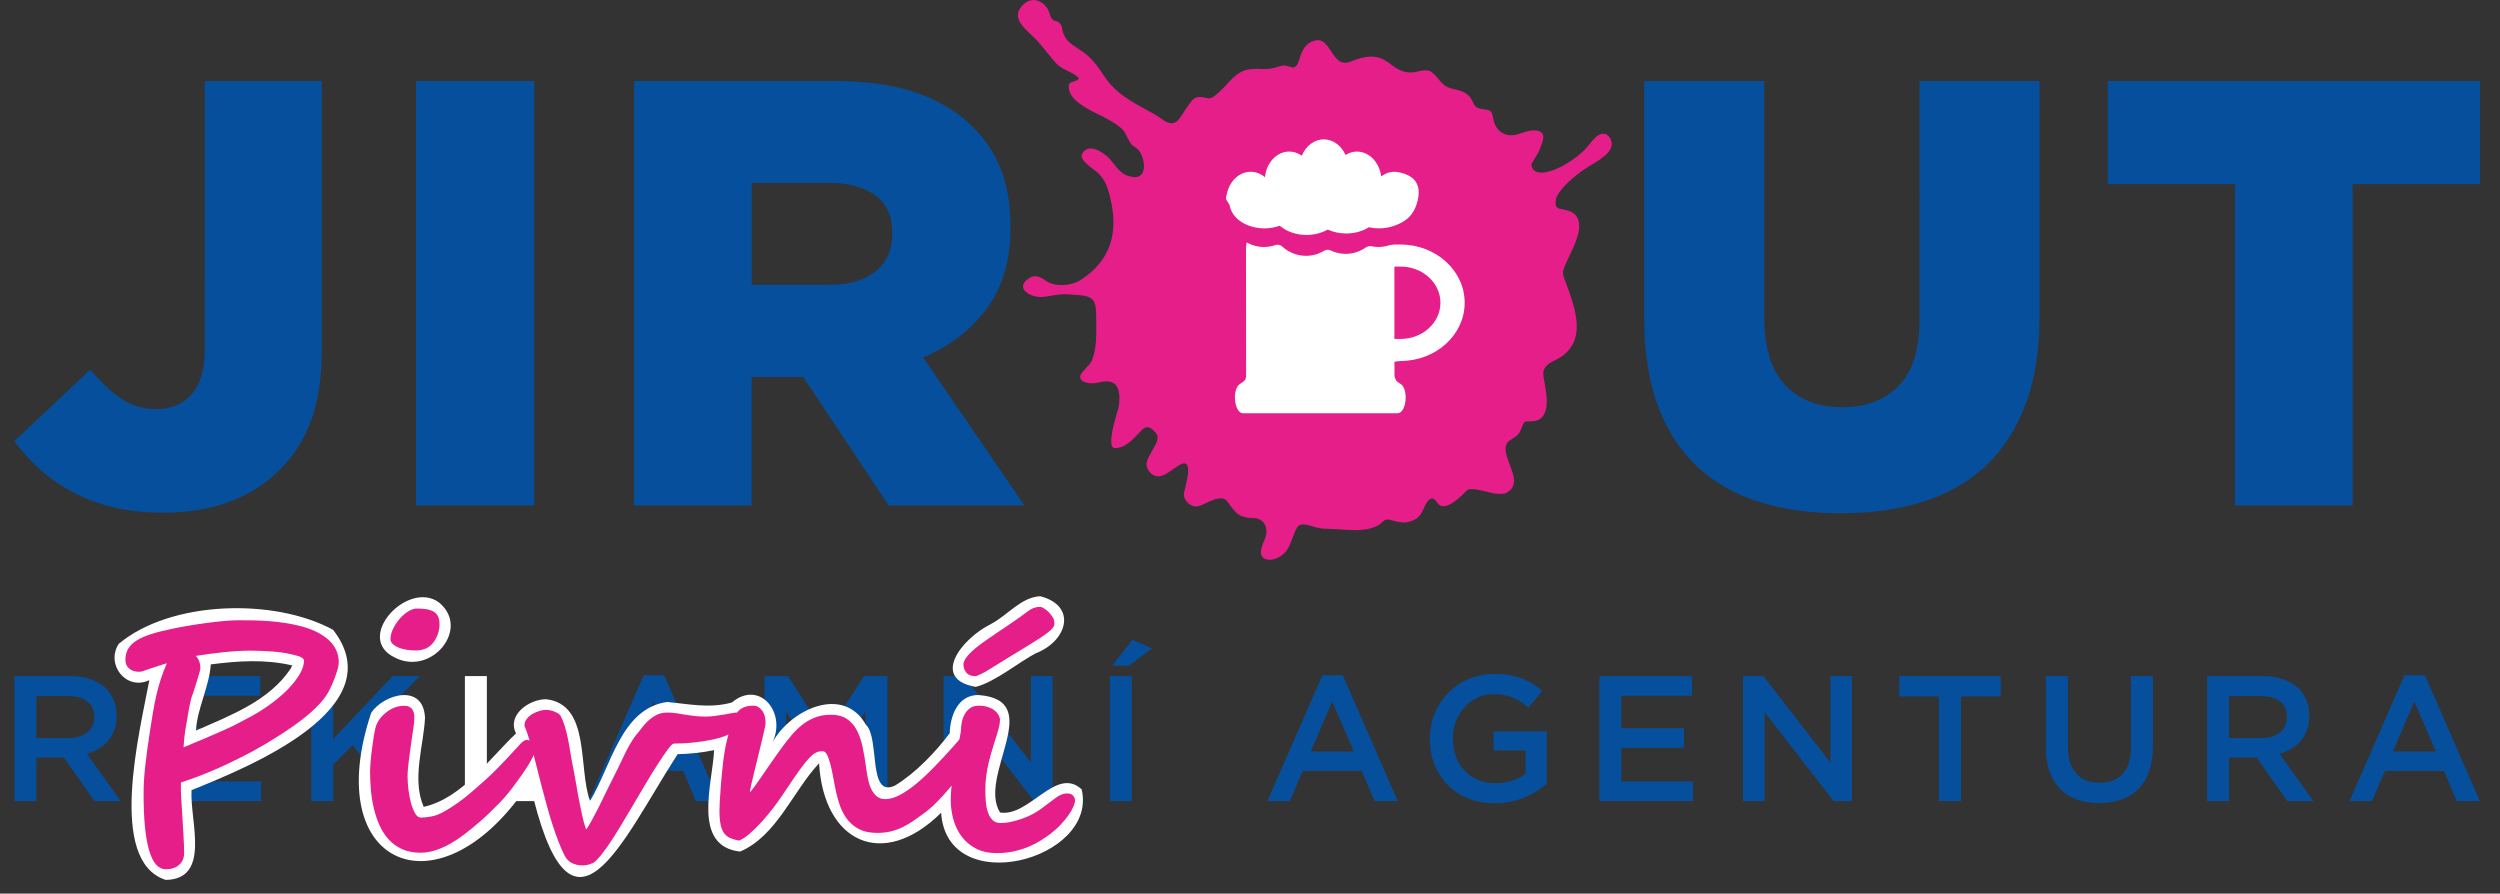 <?xml version="1.0" encoding="utf-8"?>
<!-- Generator: Adobe Illustrator 15.1.0, SVG Export Plug-In . SVG Version: 6.00 Build 0)  -->
<!DOCTYPE svg PUBLIC "-//W3C//DTD SVG 1.1//EN" "http://www.w3.org/Graphics/SVG/1.1/DTD/svg11.dtd">
<svg version="1.1" id="Vrstva_1" xmlns="http://www.w3.org/2000/svg" xmlns:xlink="http://www.w3.org/1999/xlink" x="0px" y="0px"
	 width="170.014px" height="60.769px" viewBox="0 0 170.014 60.769" enable-background="new 0 0 170.014 60.769"
	 xml:space="preserve">
<rect x="0" y="0" width="170.014" height="60.769" fill="#333333" stroke="none"/>
<path fill="#054F9C" d="M162.73,51.104l1.457-3.4l1.471,3.4H162.73z M164.904,45.917h-1.385l-3.74,8.563h1.53l0.875-2.053h4.021
	l0.861,2.053h1.58L164.904,45.917z"/>
<path fill="#054F9C" d="M151.588,50.192v-2.854h2.175c1.104,0,1.761,0.498,1.761,1.409v0.024c0,0.862-0.68,1.421-1.749,1.421
	H151.588z M155.025,51.262c1.178-0.34,2.018-1.178,2.018-2.575v-0.025c0-0.74-0.256-1.371-0.705-1.834
	c-0.546-0.533-1.386-0.85-2.454-0.85h-3.789v8.503h1.493v-2.964h1.871l2.089,2.964h1.773L155.025,51.262z"/>
<path fill="#054F9C" d="M142.753,54.614c2.224,0,3.657-1.275,3.657-3.814v-4.822h-1.495v4.896c0,1.566-0.813,2.357-2.138,2.357
	c-1.336,0-2.149-0.839-2.149-2.418v-4.835h-1.495v4.896C139.133,53.339,140.542,54.614,142.753,54.614"/>
<polygon fill="#054F9C" points="131.854,54.48 133.36,54.48 133.36,47.362 136.057,47.362 136.057,45.978 129.156,45.978 
	129.156,47.362 131.854,47.362 "/>
<polygon fill="#054F9C" points="118.536,54.48 120.006,54.48 120.006,48.431 124.695,54.48 125.947,54.48 125.947,45.978 
	124.476,45.978 124.476,51.856 119.921,45.978 118.536,45.978 "/>
<polygon fill="#054F9C" points="108.767,54.48 115.132,54.48 115.132,53.144 110.261,53.144 110.261,50.861 114.524,50.861 
	114.524,49.524 110.261,49.524 110.261,47.313 115.07,47.313 115.07,45.978 108.767,45.978 "/>
<path fill="#054F9C" d="M101.645,54.627c1.506,0,2.709-0.606,3.547-1.325v-3.57h-3.62v1.3h2.175v1.591
	c-0.522,0.389-1.251,0.645-2.054,0.645c-1.736,0-2.891-1.287-2.891-3.037v-0.024c0-1.628,1.19-3.001,2.758-3.001
	c1.081,0,1.725,0.353,2.381,0.912l0.948-1.131c-0.875-0.741-1.786-1.154-3.269-1.154c-2.563,0-4.386,2.018-4.386,4.398v0.024
	C97.234,52.732,98.983,54.627,101.645,54.627"/>
<path fill="#054F9C" d="M89.142,51.104l1.458-3.4l1.469,3.4H89.142z M91.315,45.917h-1.385l-3.741,8.563h1.53l0.875-2.053h4.021
	l0.862,2.053h1.579L91.315,45.917z"/>
<polygon fill="#054F9C" points="76.999,43.512 75.639,45.273 76.78,45.273 78.336,44.096 "/>
<rect x="75.481" y="45.978" fill="#054F9C" width="1.494" height="8.503"/>
<polygon fill="#054F9C" points="64.168,54.48 65.638,54.48 65.638,48.431 70.327,54.48 71.578,54.48 71.578,45.978 70.108,45.978 
	70.108,51.856 65.553,45.978 64.168,45.978 "/>
<polygon fill="#054F9C" points="51.992,54.48 53.462,54.48 53.462,48.407 56.123,52.391 56.172,52.391 58.856,48.383 58.856,54.48 
	60.351,54.48 60.351,45.978 58.759,45.978 56.172,49.999 53.584,45.978 51.992,45.978 "/>
<path fill="#054F9C" d="M42.987,51.104l1.458-3.4l1.471,3.4H42.987z M45.162,45.917h-1.385l-3.741,8.563h1.531l0.874-2.053h4.021
	l0.862,2.053h1.58L45.162,45.917z"/>
<polygon fill="#FFFFFF" points="31.615,54.48 37.579,54.48 37.579,53.12 33.109,53.12 33.109,45.978 31.615,45.978 "/>
<polygon fill="#054F9C" points="21.164,54.48 22.658,54.48 22.658,52.015 23.982,50.654 26.885,54.48 28.707,54.48 25.003,49.634 
	28.55,45.978 26.703,45.978 22.658,50.254 22.658,45.978 21.164,45.978 "/>
<polygon fill="#054F9C" points="11.395,54.48 17.76,54.48 17.76,53.144 12.889,53.144 12.889,50.861 17.152,50.861 17.152,49.524 
	12.889,49.524 12.889,47.313 17.698,47.313 17.698,45.978 11.395,45.978 "/>
<path fill="#054F9C" d="M2.474,50.192v-2.854h2.176c1.104,0,1.761,0.498,1.761,1.409v0.024c0,0.862-0.682,1.421-1.749,1.421H2.474z
	 M5.912,51.262c1.178-0.34,2.017-1.178,2.017-2.575v-0.025c0-0.74-0.256-1.371-0.705-1.834c-0.546-0.533-1.385-0.85-2.454-0.85H0.98
	v8.503h1.493v-2.964h1.871l2.089,2.964h1.774L5.912,51.262z"/>
<path fill="#054F9C" d="M11.122,34.866c-1.264,0-2.404-0.122-3.422-0.37s-1.938-0.592-2.763-1.03
	c-0.823-0.44-1.566-0.956-2.227-1.547c-0.659-0.591-1.236-1.23-1.73-1.917l5.152-4.865c0.715,0.852,1.423,1.512,2.124,1.979
	c0.701,0.469,1.491,0.701,2.37,0.701c1.017,0,1.821-0.337,2.412-1.01s0.887-1.683,0.887-3.03V5.512h7.957v18.306
	c0,1.814-0.233,3.38-0.701,4.7c-0.467,1.319-1.182,2.46-2.144,3.422s-2.109,1.69-3.442,2.186S12.771,34.866,11.122,34.866
	 M28.294,5.512h8.04v28.86h-8.04V5.512z M56.392,19.364c1.375,0,2.434-0.309,3.176-0.928c0.741-0.618,1.113-1.449,1.113-2.494V15.86
	c0-1.154-0.386-2.014-1.154-2.577c-0.771-0.563-1.828-0.845-3.176-0.845h-5.234v6.926H56.392z M43.117,5.512h13.646
	c2.227,0,4.11,0.275,5.649,0.825s2.79,1.318,3.752,2.309c1.704,1.649,2.556,3.889,2.556,6.721v0.082
	c0,2.227-0.537,4.067-1.607,5.524c-1.073,1.457-2.516,2.57-4.329,3.339l6.885,10.062h-9.235l-5.813-8.741h-0.083h-3.421v8.741
	h-7.999V5.512z M125.174,34.908c-2.061,0-3.916-0.262-5.566-0.783c-1.647-0.522-3.05-1.326-4.204-2.412s-2.041-2.46-2.659-4.123
	c-0.618-1.662-0.928-3.621-0.928-5.875V5.512h8.162V21.55c0,2.089,0.476,3.636,1.431,4.638c0.955,1.004,2.239,1.506,3.848,1.506
	s2.894-0.48,3.849-1.443c0.954-0.961,1.429-2.459,1.429-4.494V5.512h8.163V21.51c0,2.335-0.323,4.349-0.969,6.039
	c-0.646,1.689-1.554,3.078-2.722,4.164c-1.168,1.085-2.584,1.89-4.246,2.412C129.098,34.646,127.236,34.908,125.174,34.908
	 M151.994,12.521h-8.658v-7.01h25.314v7.01h-8.657v21.852h-7.999V12.521z"/>
<path fill="#E51E8A" d="M106.732,17.396c0.398-0.852,1.368-2.701-0.2-3.104c-0.507-0.132-0.828-0.018-0.725-0.722
	c0.085-0.584,1.289-1.699,2.339-2.311c0.868-0.509,1.713-1.064,1.391-1.769c0.005-0.113-0.271-0.383-0.363-0.373
	c-0.638-0.157-0.945,0.677-1.629,1.279c-1.273,1.121-3.265,1.938-3.409,0.791c0.082-0.185,0.204-0.358,0.312-0.53
	c0.22-0.353,0.365-0.721,0.478-1.121c0.146-0.521-0.237-0.691-0.674-0.67c-0.347,0.019-0.7,0.171-1.029,0.265
	c-0.971,0.273-1.536-0.319-1.673-1.058c-0.1-0.544-0.129-0.585-0.766-0.657c-0.96-0.108-0.216-1.029-1.926-1.361
	c-0.886-0.171-0.925-0.73-1.536-1.18c-0.182-0.134-0.593-0.093-0.792-0.039c-0.857,0.229-1.36,0.006-2.033-0.526
	c-0.889-0.703-1.727-0.486-2.688-0.109c-1.241,0.488-1.274-1.742-2.395-1.443c-1.298,0.349-0.837,2.077-1.645,1.8
	c-0.516-0.177-0.506-0.106-1.047,0.04c-0.678,0.181-0.96,0.038-1.626,0.1c-1.091,0.102-1.506,0.966-2.206,1.584
	c-0.686,0.606-0.582,0.362-1.273,0.315c-0.214-0.014-0.399,0.047-0.593,0.285c-0.28,0.342-0.498,0.726-0.746,1.09
	c-0.591,0.87-1.122,0.148-1.825-0.237c-1.323-0.725-2.547-1.313-3.38-2.584c-0.408-0.623-0.813-1.198-1.429-1.624
	c-0.791-0.547-1.273-0.713-1.428-1.661c-0.041-0.256-0.226-0.402-0.469-0.455c-0.357-0.074-0.321-0.539-0.509-0.826
	c-0.37-0.564-1.045-0.817-1.61-0.311c-0.882,0.792-0.16,1.488,0.545,2.129c0.618,0.561,1.078,1.274,1.637,1.889
	c0.369,0.404,0.906,0.525,1.324,0.822c0.289,0.204,0.275,0.23,0.122,0.331c-0.042,0.028-0.112,0.05-0.189,0.074
	c-0.341,0.102-0.427,0.16-0.373,0.532c0.142,1.001,1.94,1.654,2.646,2.058c0.342,0.196,0.69,0.395,0.974,0.672
	c0.313,0.309,0.38,0.8,0.711,1.119c0.087,0.062,0.175,0.12,0.264,0.178c0.587,0.395,1,2.537-0.732,1.82
	c-0.424-0.176-0.8-0.763-1.096-1.095c-0.389-0.438-1.494-1.178-1.891-0.289c-0.159,0.354,0.73,0.947,0.926,1.101
	c0.637,0.502,0.837,1.108,1.023,1.896c0.541,2.296,0.036,4.199-2.026,5.527c-0.638,0.409-1.741,0.489-2.341,0.071
	c-0.318-0.221-0.727-0.462-1.112-0.225c-1.146,0.705,0.069,1.366,0.829,1.311c0.54-0.038,1.097-0.217,1.65-0.184
	c1.858,0.109,2.04,0.081,2.032,1.839c-0.004,0.867,0.043,1.821-0.287,2.64c-0.103,0.254-0.276,0.397-0.448,0.576l-0.165,0.195
	c-0.622,0.654,0.382,0.931,1.058,0.753c1.018-0.268,1.425,0.147,1.417,1.116c-0.001,0.22-0.029,0.433-0.07,0.641
	c-0.095,0.331-0.899,2.745-0.209,2.707c0.789-0.045,1.302-0.729,1.816-1.25c0.354-0.356,0.635-0.134,0.94,0.213
	c0.296,0.337-0.041,0.832-0.2,1.121c-0.164,0.296-0.527,0.823-0.405,1.196c0.151,0.466,0.586,0.772,1.081,0.57
	c0.414-0.167,0.731-0.466,1.113-0.695c1.109-0.672,0.376,1.587,0.327,1.866c-0.09,0.516,0.464,1.039,0.973,0.925
	c0.506-0.115,1.555-0.938,2-0.292c0.202,0.293,0.469,0.685,0.773,0.88c0.231,0.148,0.662,0.224,0.941,0.218
	c0.762-0.017,1.105,0.706,0.823,1.397c-0.145,0.352-0.552,1.176,0.014,1.383c0.56,0.203,1.185-0.187,1.49-0.623
	c0.28-0.404,0.417-1.128,0.696-1.54c0.2-0.295,0.625-0.179,1.035-0.049c0.664,0.21,0.917,0.14,1.585,0.185
	c0.95,0.063,1.96,0.189,2.802-0.22c0.174-0.085,0.326-0.233,0.47-0.358c0.376-0.324,1.117,0.511,2.173-0.117
	c0.223-0.132,0.354-0.361,0.47-0.584c0.1-0.188,0.448-1.221,0.907-0.617c0.066,0.088,0.123,0.191,0.217,0.258
	c0.537,0.378,1.572-0.686,1.848-0.976c0.314-0.334,1.621,0.215,2.158,0.217c0.084,0,0.42,0.003,0.526-0.061
	c0.29-0.174,0.431-0.266,0.523-0.637c0.21-0.854-1.173-2.422-0.214-2.976c0.428-0.244,0.591-0.377,0.756-0.833
	c0.242-0.676,0.273-0.292,0.994-0.478c0.619-0.16,0.799-0.913,0.67-1.889c-0.05-0.37-0.125-0.737-0.183-1.105
	c-0.092-0.601,0.254-0.854,0.782-1.108c2.157-1.042,1.474-3.188,0.934-4.743C106.219,18.415,106.099,18.745,106.732,17.396"/>
<path fill="#FFFFFF" d="M19.76,45.478c-1.455,2.193-4.115,3.183-6.433,4.205c0.081-1.502,0.921-3.032,1.005-4.5
	c1.879-0.24,3.686-0.361,5.541,0.069C19.844,45.323,19.807,45.399,19.76,45.478 M22.654,42.834
	c-4.003-2.187-11.061-1.998-14.58,0.951c-0.902,1.396,0.5,3.212,2.082,2.47c-0.66,3.53-2.878,12.313,1.118,13.585
	c3.101-0.063,1.623-4.022,1.752-6.106C16.963,52.144,26.785,48.153,22.654,42.834"/>
<path fill="#FFFFFF" d="M26.844,44.713c2.498,1.3,5.182-1.972,3.006-3.746C27.734,39.419,24.05,43.374,26.844,44.713"/>
<path fill="#FFFFFF" d="M66.357,46.711c1.312-0.328,2.949-1.7,4.092-2.289c2.14-0.828,2.823-3.222,0.292-3.876
	c-1.306,0.067-2.22,1.295-3.342,1.886C65.351,43.446,63.279,46.187,66.357,46.711"/>
<path fill="#FFFFFF" d="M73.558,53.678c-1.746-1.603-3.549,1.896-5.549,1.577c-1.557-2.496,3.178-7.628-1.452-7.988
	c-1.413-0.031-1.943,1.419-1.969,2.596c-0.993,1.32-2.33,2.708-3.712,3.553c-1.889,0.919-1.023-3.243-1.991-4.132
	c-1.56-2.747-5.16-0.997-6.358,1.213c0.988-2.041-0.885-4.298-2.748-2.728c-1.497,0.43-2.929,0.106-4.414-0.03
	c-3.141,0.443-3.797,4.374-5.239,6.725c-0.823-2.205,0.059-6.575-2.991-6.913c-1.125-0.003-2.686,1.059-2.04,2.325
	c-1.889,1.785-3.659,4.396-6.281,4.996c-0.821-1.888-0.001-4.163,0.089-6.053c-0.097-2.375-2.787-1.631-3.655-0.354
	c-3.538,10.573,4.766,13.95,10.772,4.733c2.779,12.473,6.224,4.028,10.063-1.91c0.779-0.013,1.662-0.104,2.481-0.274
	c-0.101,2.25-1.538,6.53,1.767,6.898c2.497-1.061,3.633-4.18,5.372-6.002c0.305,5.36,4.324,7.296,8.3,3.361
	C64.393,61.216,74.697,58.476,73.558,53.678"/>
<path fill="#E51E8A" d="M20.382,45.846c-0.192,0.326-0.438,0.645-0.739,0.96c-0.3,0.314-0.63,0.61-0.99,0.886
	c-0.36,0.276-0.707,0.517-1.043,0.719c-0.134,0.083-0.279,0.169-0.44,0.257s-0.32,0.173-0.478,0.257
	c-0.156,0.084-0.311,0.164-0.462,0.241c-0.149,0.076-0.283,0.146-0.402,0.21c-0.225,0.104-0.481,0.222-0.771,0.351
	c-0.291,0.13-0.588,0.259-0.891,0.388c-0.304,0.13-0.604,0.256-0.897,0.378c-0.294,0.122-0.556,0.232-0.786,0.33
	c0.008-0.125,0.016-0.248,0.026-0.367c0.011-0.118,0.023-0.242,0.036-0.371c0.014-0.131,0.034-0.276,0.058-0.441
	c0.025-0.164,0.059-0.354,0.101-0.571c0.027-0.161,0.056-0.327,0.083-0.498c0.027-0.172,0.058-0.338,0.089-0.498
	c0.033-0.161,0.063-0.309,0.095-0.445c0.032-0.137,0.065-0.25,0.1-0.341c0.021-0.042,0.062-0.153,0.12-0.336
	c0.061-0.182,0.121-0.378,0.185-0.588c0.063-0.209,0.12-0.402,0.173-0.581c0.052-0.178,0.079-0.289,0.079-0.331
	c0-0.355-0.105-0.639-0.315-0.849c0.637-0.104,1.281-0.19,1.935-0.257s1.257-0.101,1.809-0.101c0.435,0,0.925,0.021,1.473,0.059
	c0.55,0.038,1.087,0.127,1.61,0.268c0.357,0.091,0.535,0.209,0.535,0.356C20.671,45.216,20.575,45.521,20.382,45.846 M22.202,43.397
	c-0.461-0.37-1.076-0.649-1.846-0.839c-0.343-0.084-0.68-0.15-1.013-0.199c-0.331-0.049-0.665-0.087-1.001-0.115
	c-0.336-0.027-0.676-0.046-1.021-0.053c-0.348-0.006-0.705-0.01-1.075-0.01c-0.308,0-0.65,0.017-1.028,0.052
	c-0.377,0.035-0.765,0.079-1.164,0.131c-0.397,0.054-0.793,0.112-1.185,0.18c-0.392,0.065-0.754,0.134-1.09,0.204
	c-0.588,0.118-1.086,0.242-1.494,0.371c-0.409,0.131-0.744,0.278-1.007,0.446c-0.263,0.167-0.452,0.358-0.571,0.572
	c-0.119,0.213-0.179,0.462-0.179,0.749c0,0.238,0.086,0.43,0.257,0.577c0.172,0.146,0.39,0.22,0.655,0.22
	c0.091,0,0.175-0.011,0.251-0.031c0.077-0.021,0.154-0.049,0.231-0.084c0.258-0.084,0.505-0.166,0.74-0.247
	c0.232-0.08,0.462-0.151,0.686-0.215c-0.161,0.364-0.298,0.724-0.414,1.08c-0.114,0.357-0.215,0.719-0.299,1.086
	s-0.159,0.742-0.225,1.127c-0.067,0.384-0.131,0.787-0.194,1.206c-0.078,0.503-0.144,0.957-0.199,1.362
	c-0.057,0.406-0.104,0.786-0.142,1.139c-0.039,0.354-0.066,0.684-0.084,0.99c-0.019,0.308-0.026,0.612-0.026,0.913
	c0,3.403,0.503,5.105,1.51,5.105c0.379,0,0.68-0.099,0.907-0.299c0.228-0.199,0.341-0.477,0.341-0.833
	c0-0.154-0.005-0.353-0.016-0.598s-0.025-0.51-0.042-0.797c-0.018-0.286-0.035-0.58-0.053-0.881s-0.035-0.583-0.052-0.85
	c-0.019-0.265-0.031-0.5-0.043-0.703c-0.01-0.202-0.015-0.349-0.015-0.439v-0.503c0.677-0.218,1.368-0.475,2.07-0.771
	c0.703-0.297,1.382-0.614,2.039-0.949c0.546-0.271,1.098-0.574,1.658-0.906c0.559-0.332,1.1-0.677,1.625-1.033
	c0.565-0.384,1.057-0.762,1.473-1.132c0.416-0.371,0.743-0.725,0.979-1.06c0.1-0.14,0.2-0.315,0.305-0.529
	c0.105-0.214,0.202-0.434,0.289-0.66c0.087-0.228,0.158-0.441,0.215-0.641c0.056-0.198,0.084-0.354,0.084-0.467
	C23.041,44.388,22.761,43.832,22.202,43.397"/>
<path fill="#E51E8A" d="M27.115,44.043c0.164,0.065,0.347,0.114,0.55,0.146c0.203,0.031,0.398,0.047,0.588,0.047
	c0.551,0,0.961-0.185,1.226-0.556c0.134-0.181,0.235-0.376,0.305-0.582s0.105-0.424,0.105-0.655c0-0.21-0.034-0.384-0.1-0.524
	c-0.067-0.14-0.167-0.247-0.299-0.324c-0.134-0.077-0.294-0.131-0.483-0.163c-0.188-0.032-0.405-0.047-0.65-0.047
	c-0.194,0-0.399,0.067-0.612,0.204s-0.408,0.308-0.582,0.514c-0.175,0.206-0.32,0.43-0.436,0.671
	c-0.114,0.242-0.173,0.47-0.173,0.688c0,0.126,0.052,0.236,0.157,0.336C26.816,43.894,26.951,43.977,27.115,44.043"/>
<path fill="#E51E8A" d="M66.357,45.987c0.021,0,0.071-0.019,0.152-0.058c0.08-0.038,0.164-0.078,0.252-0.12
	c0.087-0.042,0.166-0.08,0.234-0.115c0.07-0.035,0.1-0.053,0.084-0.053c0.058-0.035,0.159-0.098,0.311-0.189
	c0.15-0.09,0.323-0.196,0.519-0.318c0.196-0.123,0.407-0.254,0.635-0.395c0.227-0.14,0.441-0.271,0.645-0.393
	c0.202-0.122,0.383-0.232,0.54-0.33s0.271-0.168,0.341-0.21c0.384-0.237,0.686-0.432,0.902-0.582
	c0.216-0.15,0.379-0.276,0.488-0.377c0.107-0.102,0.175-0.188,0.204-0.257c0.027-0.07,0.041-0.144,0.041-0.221
	c0-0.141-0.041-0.274-0.12-0.403c-0.081-0.129-0.176-0.247-0.283-0.353c-0.109-0.104-0.215-0.188-0.32-0.251
	c-0.104-0.063-0.185-0.095-0.241-0.095c-0.153,0-0.302,0.027-0.444,0.079c-0.145,0.052-0.272,0.124-0.384,0.215
	c-0.16,0.126-0.353,0.267-0.576,0.425c-0.225,0.157-0.465,0.323-0.724,0.498c-0.26,0.175-0.528,0.356-0.808,0.545
	c-0.279,0.189-0.559,0.381-0.839,0.577c-0.965,0.678-1.447,1.206-1.447,1.583c0,0.217,0.068,0.404,0.205,0.562
	C65.859,45.909,66.07,45.987,66.357,45.987"/>
<path fill="#E51E8A" d="M72.984,54.12c-0.084-0.109-0.228-0.163-0.43-0.163c-0.238,0-0.497,0.104-0.775,0.314
	c-0.28,0.21-0.602,0.45-0.966,0.724c-0.168,0.126-0.36,0.248-0.582,0.366c-0.22,0.119-0.454,0.223-0.702,0.31
	c-0.247,0.088-0.5,0.16-0.755,0.215c-0.256,0.057-0.502,0.084-0.738,0.084c-0.232,0-0.415-0.071-0.552-0.215
	c-0.136-0.144-0.238-0.324-0.309-0.545c-0.071-0.22-0.116-0.461-0.137-0.724c-0.021-0.262-0.031-0.512-0.031-0.75
	c0-0.327,0.021-0.649,0.063-0.965c0.041-0.313,0.099-0.618,0.168-0.912s0.146-0.572,0.226-0.839c0.081-0.266,0.155-0.51,0.225-0.733
	c0.091-0.273,0.167-0.524,0.227-0.755c0.059-0.23,0.089-0.421,0.089-0.566c0-0.098-0.028-0.202-0.084-0.315
	c-0.057-0.111-0.141-0.216-0.257-0.313c-0.115-0.099-0.267-0.18-0.451-0.247c-0.185-0.066-0.404-0.1-0.655-0.1
	c-0.238,0-0.433,0.057-0.587,0.168s-0.276,0.25-0.368,0.415c-0.09,0.163-0.154,0.341-0.192,0.528
	c-0.039,0.189-0.059,0.364-0.059,0.524c0,0.069-0.018,0.194-0.053,0.373c-0.017,0.088-0.036,0.186-0.057,0.293l-0.037,0.042
	c-0.125,0.15-0.255,0.299-0.389,0.445c-0.42,0.469-0.837,0.917-1.253,1.348c-0.416,0.43-0.819,0.81-1.211,1.138
	c-0.392,0.329-0.769,0.591-1.133,0.787c-0.363,0.195-0.702,0.293-1.016,0.293c-0.226,0-0.411-0.059-0.562-0.178
	s-0.274-0.276-0.373-0.473c-0.098-0.195-0.175-0.423-0.229-0.681c-0.058-0.259-0.103-0.529-0.137-0.808
	c-0.07-0.518-0.152-0.996-0.246-1.437c-0.095-0.44-0.23-0.819-0.404-1.138c-0.175-0.318-0.4-0.568-0.676-0.75
	c-0.277-0.182-0.627-0.273-1.055-0.273c-0.405,0-0.767,0.063-1.086,0.185c-0.317,0.122-0.609,0.288-0.875,0.498
	c-0.266,0.209-0.517,0.456-0.755,0.738c-0.238,0.283-0.476,0.591-0.713,0.919c-0.175,0.236-0.361,0.497-0.556,0.78
	c-0.195,0.283-0.387,0.562-0.571,0.833c-0.185,0.273-0.362,0.526-0.53,0.762c-0.168,0.233-0.314,0.425-0.439,0.57
	c0-0.077,0.027-0.239,0.083-0.486c0.057-0.248,0.125-0.536,0.205-0.865c0.079-0.329,0.166-0.679,0.257-1.049
	s0.175-0.717,0.252-1.038c0.077-0.322,0.141-0.6,0.193-0.834s0.078-0.379,0.078-0.436c0-0.378-0.084-0.671-0.252-0.881
	c-0.167-0.209-0.353-0.314-0.555-0.314c-0.119,0-0.24,0.01-0.362,0.026c-0.122,0.019-0.241,0.052-0.355,0.105
	c-0.116,0.052-0.225,0.129-0.326,0.23l-0.09,0.113l-0.02-0.004c-0.07,0-0.184,0.015-0.341,0.042
	c-0.158,0.029-0.336,0.06-0.535,0.095s-0.408,0.066-0.629,0.094c-0.22,0.029-0.424,0.042-0.613,0.042
	c-0.294,0-0.556-0.013-0.786-0.042c-0.231-0.027-0.445-0.059-0.646-0.094c-0.199-0.035-0.393-0.065-0.582-0.095
	c-0.188-0.027-0.392-0.042-0.607-0.042c-0.287,0-0.54,0.062-0.761,0.184c-0.22,0.123-0.415,0.267-0.582,0.431
	c-0.168,0.165-0.313,0.332-0.435,0.503c-0.123,0.172-0.233,0.307-0.33,0.403c-0.287,0.385-0.555,0.843-0.803,1.373
	c-0.248,0.532-0.522,1.091-0.823,1.679c-0.147,0.286-0.299,0.595-0.456,0.923c-0.157,0.329-0.314,0.649-0.472,0.965
	c-0.157,0.313-0.31,0.604-0.456,0.87c-0.147,0.266-0.277,0.476-0.389,0.63c-0.104-0.309-0.197-0.647-0.277-1.019
	c-0.08-0.369-0.157-0.745-0.231-1.127c-0.073-0.381-0.14-0.755-0.198-1.122c-0.06-0.366-0.12-0.7-0.185-1.001
	c-0.069-0.343-0.129-0.672-0.178-0.985c-0.049-0.315-0.104-0.617-0.162-0.907c-0.061-0.29-0.128-0.566-0.204-0.828
	c-0.078-0.263-0.175-0.513-0.294-0.75c-0.035-0.056-0.091-0.108-0.168-0.157s-0.163-0.093-0.257-0.131
	c-0.094-0.039-0.193-0.068-0.294-0.09c-0.102-0.021-0.193-0.031-0.277-0.031c-0.112,0-0.25,0.023-0.415,0.068
	c-0.164,0.046-0.325,0.112-0.482,0.199c-0.156,0.088-0.291,0.2-0.403,0.336s-0.167,0.295-0.167,0.477
	c0.128,0.309,0.245,0.648,0.354,1.007c-0.067-0.022-0.136-0.043-0.198-0.043l-0.166,0.049l-0.158,0.114l-0.137,0.137l-0.104,0.12
	c-0.104,0.112-0.204,0.219-0.299,0.32s-0.191,0.206-0.288,0.315c-0.098,0.107-0.205,0.221-0.32,0.34s-0.243,0.252-0.383,0.398
	c-0.307,0.321-0.613,0.618-0.918,0.892c-0.304,0.272-0.612,0.545-0.927,0.817c-0.335,0.293-0.663,0.553-0.98,0.776
	c-0.319,0.224-0.625,0.419-0.918,0.587c-0.308,0.175-0.598,0.289-0.871,0.341c-0.271,0.053-0.517,0.079-0.733,0.079
	c-0.146,0-0.276-0.096-0.389-0.289c-0.11-0.191-0.205-0.43-0.281-0.713c-0.077-0.283-0.136-0.589-0.174-0.918
	c-0.039-0.328-0.058-0.625-0.058-0.891c0-0.147,0.006-0.3,0.021-0.461c0.014-0.161,0.032-0.341,0.057-0.54s0.054-0.423,0.089-0.671
	s0.074-0.53,0.116-0.846c0.035-0.265,0.073-0.526,0.115-0.785s0.063-0.482,0.063-0.672c0-0.545-0.227-0.817-0.682-0.817
	c-0.447,0-0.854,0.146-1.216,0.44c-0.183,0.14-0.334,0.292-0.456,0.456s-0.211,0.337-0.269,0.52
	c-0.048,0.175-0.096,0.404-0.141,0.691c-0.045,0.286-0.087,0.582-0.126,0.887c-0.038,0.304-0.068,0.594-0.089,0.87
	c-0.021,0.276-0.031,0.487-0.031,0.635c0,0.377,0.017,0.775,0.052,1.194s0.101,0.834,0.194,1.242
	c0.094,0.41,0.222,0.798,0.383,1.164c0.16,0.368,0.368,0.692,0.624,0.977c0.255,0.282,0.562,0.506,0.923,0.671
	c0.359,0.164,0.784,0.246,1.273,0.246c0.42,0,0.863-0.097,1.332-0.288c0.469-0.192,0.943-0.463,1.426-0.813
	c0.238-0.174,0.463-0.35,0.676-0.523c0.214-0.175,0.426-0.354,0.635-0.535c0.21-0.182,0.418-0.373,0.624-0.576
	s0.425-0.42,0.655-0.651c0.154-0.152,0.32-0.337,0.498-0.55s0.355-0.438,0.53-0.677c0.175-0.237,0.346-0.476,0.513-0.712
	c0.168-0.238,0.314-0.462,0.441-0.672c0.126-0.21,0.227-0.394,0.304-0.551l0.042-0.099c0.161,0.65,0.335,1.332,0.523,2.055
	c0.119,0.447,0.238,0.892,0.357,1.331c0.119,0.441,0.244,0.867,0.377,1.279c0.132,0.413,0.27,0.803,0.409,1.169
	c0.14,0.368,0.283,0.698,0.43,0.991c0.126,0.245,0.295,0.42,0.509,0.524c0.213,0.105,0.452,0.157,0.719,0.157
	c0.146,0,0.28-0.018,0.403-0.052c0.121-0.035,0.239-0.081,0.352-0.136c0.139-0.1,0.306-0.268,0.498-0.504
	c0.191-0.237,0.399-0.524,0.624-0.86c0.223-0.336,0.457-0.706,0.701-1.111c0.245-0.405,0.493-0.821,0.745-1.248
	c0.309-0.524,0.616-1.049,0.929-1.572c0.311-0.524,0.599-0.993,0.865-1.405c0.265-0.413,0.493-0.748,0.687-1.007
	c0.192-0.258,0.326-0.389,0.403-0.389c0.091,0,0.283-0.005,0.576-0.015c0.295-0.011,0.63-0.039,1.008-0.084
	c0.377-0.046,0.768-0.112,1.174-0.2c0.361-0.078,0.676-0.186,0.955-0.316c-0.072,0.268-0.143,0.537-0.195,0.81
	c-0.066,0.346-0.12,0.692-0.163,1.038c-0.042,0.347-0.076,0.683-0.104,1.012c-0.015,0.168-0.03,0.358-0.048,0.572
	c-0.018,0.213-0.033,0.428-0.047,0.644c-0.014,0.218-0.025,0.421-0.037,0.609c-0.011,0.189-0.016,0.346-0.016,0.471
	c0,0.399,0.027,0.723,0.078,0.972c0.053,0.248,0.135,0.444,0.248,0.592c0.111,0.146,0.249,0.256,0.413,0.325
	c0.165,0.069,0.362,0.126,0.592,0.168c0.218-0.084,0.463-0.245,0.735-0.482c0.271-0.238,0.547-0.509,0.822-0.813
	c0.276-0.305,0.536-0.617,0.781-0.939c0.245-0.321,0.447-0.604,0.608-0.849c0.308-0.468,0.577-0.869,0.807-1.2
	c0.232-0.333,0.433-0.61,0.604-0.834c0.172-0.224,0.32-0.4,0.445-0.53c0.126-0.129,0.24-0.225,0.341-0.288
	c0.102-0.063,0.196-0.103,0.283-0.121c0.087-0.017,0.178-0.025,0.268-0.025c0.161,0,0.303,0.189,0.425,0.57
	c0.123,0.383,0.24,0.904,0.351,1.568c0.084,0.477,0.189,0.921,0.315,1.337s0.299,0.778,0.519,1.086c0.222,0.308,0.5,0.55,0.84,0.729
	c0.339,0.179,0.756,0.268,1.253,0.268c0.343,0,0.653-0.035,0.934-0.104c0.279-0.07,0.541-0.165,0.786-0.283
	c0.244-0.119,0.481-0.257,0.713-0.415c0.23-0.157,0.468-0.326,0.713-0.508c0.3-0.216,0.6-0.477,0.896-0.776s0.586-0.615,0.864-0.944
	l0.15-0.188l-0.003,0.026c-0.035,0.339-0.052,0.661-0.052,0.969c0,0.44,0.059,0.876,0.178,1.306s0.304,0.814,0.556,1.153
	c0.251,0.34,0.575,0.614,0.971,0.824c0.395,0.209,0.867,0.313,1.421,0.313c0.44,0,0.846-0.044,1.217-0.131
	c0.37-0.087,0.705-0.196,1.006-0.325s0.563-0.267,0.792-0.414c0.227-0.146,0.417-0.275,0.571-0.388
	c0.278-0.21,0.527-0.428,0.743-0.656c0.218-0.227,0.399-0.445,0.547-0.655c0.146-0.21,0.258-0.402,0.335-0.582
	c0.077-0.178,0.114-0.322,0.114-0.435C73.109,54.331,73.067,54.228,72.984,54.12"/>
<path fill="#FFFFFF" d="M84.812,15.3c0.347,0.147,0.747,0.232,1.174,0.232c0.376,0,0.729-0.067,1.047-0.183
	c0.436,0.385,1.088,0.629,1.817,0.629c0.543,0,1.043-0.138,1.444-0.366c0.365,0.168,0.793,0.267,1.253,0.267
	c0.588,0,1.126-0.16,1.542-0.424c0.218,0.05,0.449,0.077,0.689,0.077c0.379,0,0.734-0.068,1.052-0.186
	c0.484-0.178,1.293-0.485,1.58-1.714c0.271-1.169-0.285-1.715-1.295-1.921c-0.441-0.089-0.854,0.033-1.188,0.286
	c-0.121-0.956-0.812-1.69-1.652-1.69c-0.28,0-0.54,0.089-0.772,0.232c-0.281-0.628-0.833-1.061-1.476-1.061
	c-0.659,0-1.225,0.455-1.498,1.11c-0.25-0.175-0.538-0.282-0.851-0.282c-0.855,0-1.554,0.762-1.656,1.742
	c-0.372-0.312-0.853-0.454-1.365-0.311c-0.567,0.158-1.032,0.682-1.202,1.342c-0.155,0.599-0.061,0.426,0.167,0.877
	C83.709,14.534,84.164,15.026,84.812,15.3"/>
<path fill="#FFFFFF" d="M94.827,18.129h0.424c1.493,0,2.706,1.104,2.706,2.46c0,1.356-1.213,2.46-2.706,2.46h-0.423
	C94.828,22.909,94.827,18.129,94.827,18.129 M99.607,20.589c0-2.183-1.954-3.959-4.356-3.959h-0.448l-0.299,0.038
	c-0.239,0.081-0.493,0.128-0.759,0.128c-0.16,0-0.316-0.016-0.467-0.046c-0.143-0.028-0.285,0.001-0.404,0.084
	c-0.386,0.271-0.854,0.43-1.36,0.43c-0.365,0-0.711-0.084-1.021-0.232c-0.145-0.069-0.313-0.061-0.45,0.022
	c-0.358,0.217-0.778,0.343-1.227,0.343c-0.621,0-1.187-0.238-1.61-0.628c-0.132-0.121-0.319-0.158-0.488-0.101
	c-0.239,0.083-0.498,0.128-0.766,0.128c-0.428,0-0.828-0.113-1.174-0.311c-0.026,0.146-0.042,0.298-0.042,0.454l0.006,8.637
	c0,0.154-0.071,0.301-0.197,0.389c-0.066,0.048-0.134,0.092-0.203,0.134l-0.019,0.012c-0.562,0.368-0.386,1.992,0.207,1.992h1.249
	h4.009h4.009h1.249c0.593,0,0.769-1.624,0.207-1.992l-0.02-0.012c-0.068-0.042-0.136-0.086-0.202-0.134
	c-0.126-0.088-0.204-0.389-0.204-0.389h0.007c0-0.124-0.001-0.523-0.002-0.98l0.419-0.048
	C97.653,24.548,99.607,22.772,99.607,20.589"/>
</svg>
